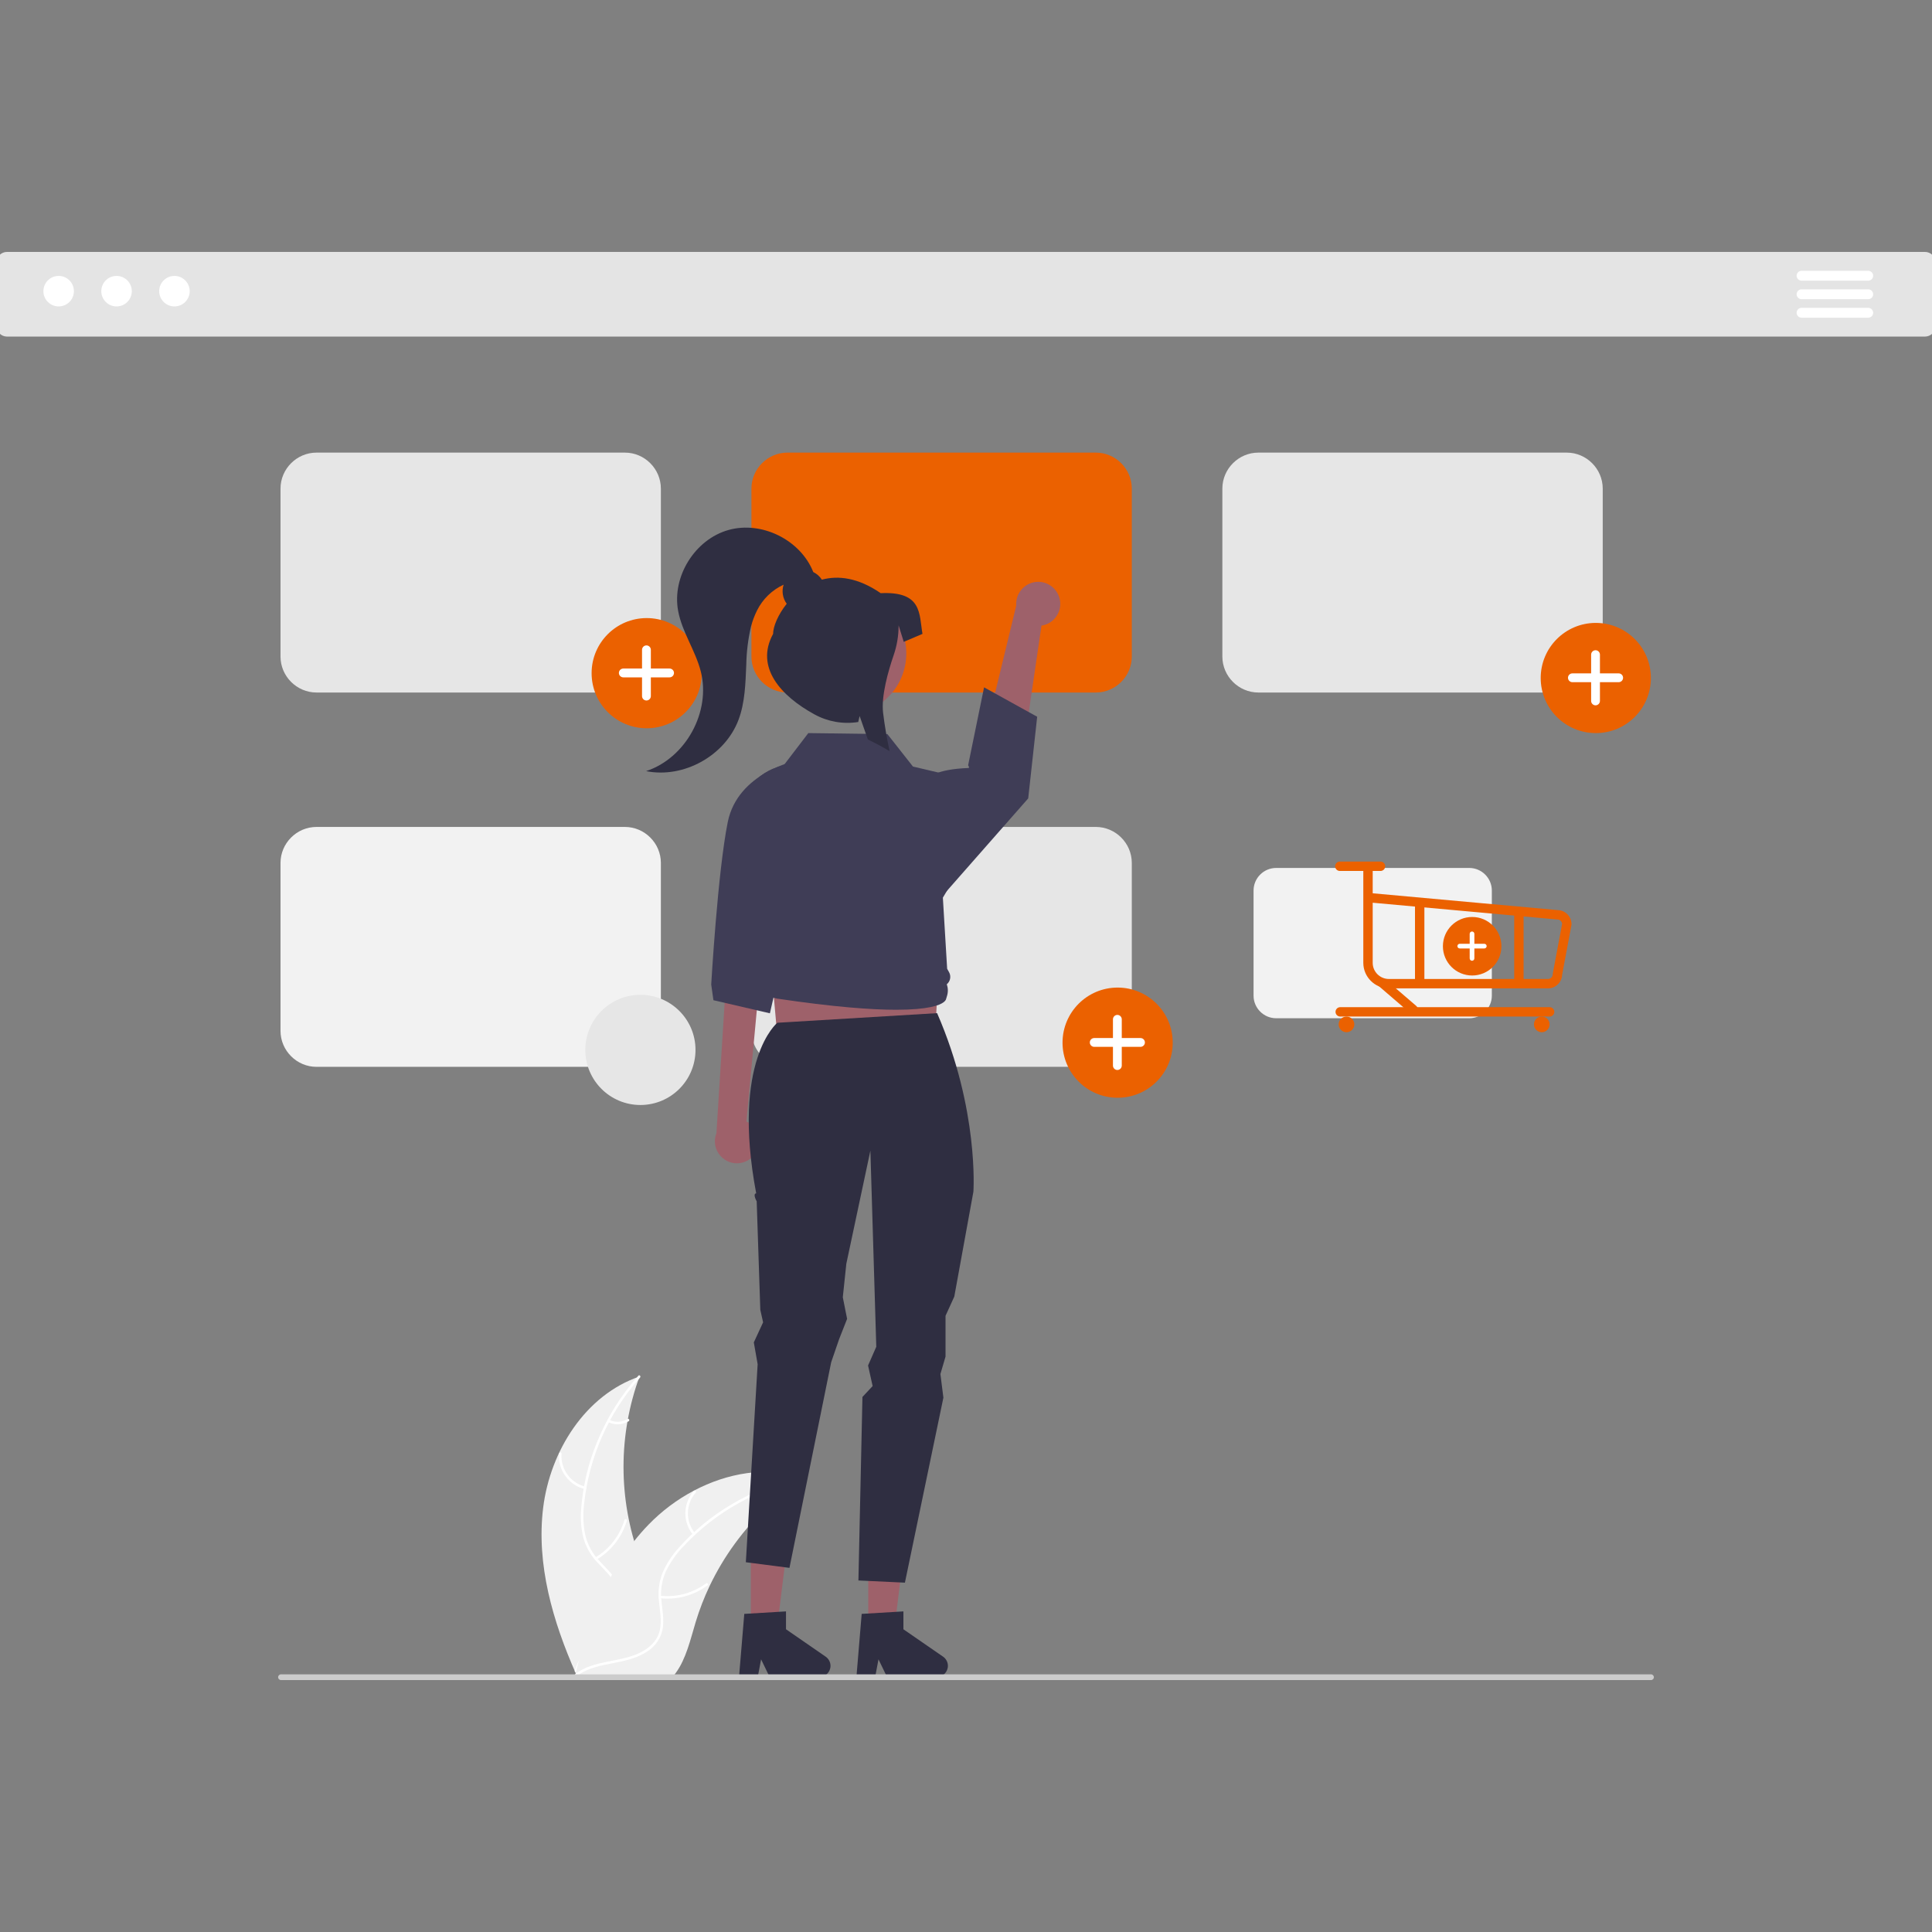 <?xml version="1.0" encoding="UTF-8" standalone="no"?><!DOCTYPE svg PUBLIC "-//W3C//DTD SVG 1.1//EN" "http://www.w3.org/Graphics/SVG/1.1/DTD/svg11.dtd"><svg width="100%" height="100%" viewBox="0 0 800 800" version="1.1" xmlns="http://www.w3.org/2000/svg" xmlns:xlink="http://www.w3.org/1999/xlink" xml:space="preserve" xmlns:serif="http://www.serif.com/" style="fill-rule:evenodd;clip-rule:evenodd;stroke-linejoin:round;stroke-miterlimit:2;"><rect x="0" y="0" width="800" height="800" fill="#808080" stroke="none"/><path d="M797.078,139.375l-794.156,0c-2.439,-0.002 -4.446,-2.009 -4.448,-4.448l-0,-26.166c0.002,-2.44 2.009,-4.446 4.448,-4.449l794.156,0c2.439,0.003 4.446,2.01 4.448,4.449l0,26.166c-0.002,2.439 -2.009,4.446 -4.448,4.448Z" style="fill:#e4e4e4;fill-rule:nonzero;"/><circle id="a35e044f-57c7-4e60-ba2c-0b63f07d3a91" cx="24.289" cy="120.568" r="6.315" style="fill:#fff;"/><circle id="b8ca9947-3ca9-4995-aa34-7c8526cbf832" cx="48.261" cy="120.568" r="6.316" style="fill:#fff;"/><circle id="a31b64b8-966e-40be-99c3-e775622dac5b" cx="72.234" cy="120.568" r="6.316" style="fill:#fff;"/><path d="M773.599,116.221l-27.612,-0c-1.12,-0.003 -2.041,-0.925 -2.041,-2.045c0,-1.12 0.921,-2.042 2.041,-2.045l27.604,0c0,0 0.001,0 0.001,0c1.122,0 2.045,0.923 2.045,2.045c0,1.119 -0.919,2.041 -2.038,2.045Z" style="fill:#fff;fill-rule:nonzero;"/><path d="M773.599,123.889l-27.612,-0c-1.12,-0.003 -2.041,-0.925 -2.041,-2.045c0,-1.12 0.921,-2.042 2.041,-2.045l27.604,0c0,0 0.001,0 0.001,0c1.122,0 2.045,0.923 2.045,2.045c0,1.119 -0.919,2.041 -2.038,2.045Z" style="fill:#fff;fill-rule:nonzero;"/><path d="M773.599,131.556l-27.612,0c-1.122,0 -2.045,-0.923 -2.045,-2.044c-0,-1.122 0.923,-2.045 2.045,-2.045l27.604,-0c0.001,-0 0.002,-0 0.004,-0c1.121,-0 2.044,0.923 2.044,2.045c0,1.12 -0.92,2.042 -2.04,2.044Z" style="fill:#fff;fill-rule:nonzero;"/><path d="M224.917,624.276c2.922,-23.498 17.485,-46.65 39.895,-54.297c-8.836,24.18 -8.834,50.725 0.006,74.904c3.443,9.314 8.243,19.316 5.004,28.704c-2.015,5.841 -6.946,10.31 -12.457,13.105c-5.511,2.794 -11.628,4.126 -17.668,5.431l-1.188,0.984c-9.589,-21.651 -16.514,-45.332 -13.592,-68.831Z" style="fill:#f0f0f0;fill-rule:nonzero;"/><path d="M265.034,570.423c-13.048,14.621 -21.162,32.989 -23.181,52.481c-0.51,4.19 -0.356,8.433 0.456,12.574c0.922,4.008 2.9,7.697 5.729,10.683c2.582,2.836 5.551,5.439 7.398,8.854c1.86,3.562 2.11,7.754 0.689,11.512c-1.631,4.678 -4.845,8.491 -8.119,12.111c-3.634,4.019 -7.472,8.135 -9.017,13.463c-0.187,0.646 -1.178,0.318 -0.991,-0.327c2.688,-9.269 11.686,-14.535 15.977,-22.884c2.003,-3.896 2.843,-8.418 0.966,-12.531c-1.642,-3.596 -4.702,-6.282 -7.341,-9.132c-2.802,-2.872 -4.859,-6.387 -5.99,-10.236c-1.02,-4.087 -1.337,-8.317 -0.938,-12.51c0.748,-9.454 2.977,-18.732 6.607,-27.493c4.087,-10.022 9.859,-19.271 17.065,-27.347c0.446,-0.5 1.134,0.286 0.691,0.782l-0.001,0Z" style="fill:#fff;fill-rule:nonzero;"/><path d="M242.134,616.589c-6.633,-1.61 -11.167,-7.851 -10.65,-14.656c0.023,-0.269 0.251,-0.478 0.52,-0.478c0.287,0 0.523,0.236 0.523,0.522c-0,0.003 -0,0.006 -0,0.008c-0.494,6.338 3.747,12.15 9.934,13.613c0.653,0.155 0.322,1.145 -0.327,0.991Z" style="fill:#fff;fill-rule:nonzero;"/><path d="M246.539,644.895c5.823,-3.477 10.125,-9.025 12.042,-15.531c0.189,-0.644 1.18,-0.316 0.991,0.328c-2.008,6.765 -6.496,12.53 -12.563,16.135c-0.579,0.343 -1.045,-0.591 -0.47,-0.932Z" style="fill:#fff;fill-rule:nonzero;"/><path d="M252.334,587.954c2.405,1.143 5.229,0.999 7.505,-0.381c0.574,-0.35 1.04,0.584 0.47,0.932c-2.521,1.513 -5.635,1.678 -8.302,0.44c-0.265,-0.097 -0.412,-0.387 -0.332,-0.659c0.091,-0.271 0.388,-0.42 0.659,-0.332Z" style="fill:#fff;fill-rule:nonzero;"/><path d="M333.121,611.949c-0.352,0.229 -0.704,0.458 -1.057,0.696c-4.719,3.104 -9.179,6.586 -13.335,10.411c-0.326,0.291 -0.652,0.59 -0.969,0.89c-9.914,9.324 -18.01,20.407 -23.878,32.686c-2.331,4.889 -4.286,9.948 -5.849,15.133c-2.158,7.161 -3.928,15.096 -8.2,20.954c-0.439,0.616 -0.916,1.204 -1.427,1.761l-38.606,0c-0.088,-0.044 -0.176,-0.079 -0.264,-0.123l-1.541,0.071c0.062,-0.273 0.132,-0.555 0.194,-0.828c0.035,-0.159 0.079,-0.317 0.114,-0.476c0.026,-0.106 0.053,-0.211 0.071,-0.308c0.008,-0.036 0.017,-0.071 0.026,-0.097c0.018,-0.097 0.044,-0.185 0.062,-0.273c0.387,-1.577 0.787,-3.154 1.198,-4.73c-0,-0.009 -0,-0.009 0.008,-0.018c3.017,-12.043 7.452,-23.687 13.212,-34.686c0.177,-0.326 0.352,-0.66 0.546,-0.986c2.668,-4.869 5.728,-9.512 9.152,-13.882c1.882,-2.387 3.884,-4.677 5.998,-6.861c5.473,-5.634 11.798,-10.372 18.744,-14.04c13.846,-7.311 29.876,-10.112 44.674,-5.646c0.379,0.115 0.749,0.229 1.127,0.352Z" style="fill:#f0f0f0;fill-rule:nonzero;"/><path d="M333.035,612.439c-19.222,3.818 -36.759,13.599 -50.107,27.947c-2.929,3.038 -5.361,6.519 -7.206,10.314c-1.677,3.755 -2.319,7.892 -1.858,11.978c0.354,3.82 1.158,7.685 0.577,11.524c-0.66,3.964 -2.984,7.462 -6.381,9.607c-4.119,2.753 -8.981,3.863 -13.774,4.782c-5.322,1.021 -10.865,1.996 -15.306,5.32c-0.538,0.403 -1.132,-0.455 -0.594,-0.858c7.727,-5.783 18.081,-4.569 26.534,-8.652c3.945,-1.905 7.339,-5.01 8.316,-9.424c0.854,-3.859 0.029,-7.846 -0.363,-11.711c-0.508,-3.98 -0.034,-8.025 1.38,-11.779c1.646,-3.877 3.94,-7.446 6.783,-10.554c6.289,-7.098 13.655,-13.163 21.828,-17.973c9.297,-5.542 19.474,-9.452 30.09,-11.561c0.657,-0.131 0.733,0.911 0.08,1.04l0.001,0Z" style="fill:#fff;fill-rule:nonzero;"/><path d="M286.955,635.512c-4.326,-5.279 -4.19,-12.991 0.32,-18.113c0.446,-0.503 1.247,0.166 0.801,0.669c-4.21,4.763 -4.322,11.957 -0.264,16.85c0.429,0.517 -0.432,1.108 -0.857,0.594Z" style="fill:#fff;fill-rule:nonzero;"/><path d="M273.43,660.765c6.742,0.73 13.518,-1.11 18.965,-5.15c0.539,-0.401 1.133,0.458 0.594,0.858c-5.676,4.193 -12.731,6.094 -19.745,5.319c-0.669,-0.074 -0.479,-1.101 0.186,-1.027Z" style="fill:#fff;fill-rule:nonzero;"/><path d="M312.339,618.791c1.232,2.359 3.574,3.945 6.222,4.214c0.669,0.066 0.478,1.092 -0.187,1.027c-2.923,-0.31 -5.509,-2.054 -6.893,-4.647c-0.153,-0.238 -0.095,-0.558 0.132,-0.726c0.236,-0.162 0.562,-0.102 0.726,0.132l0,-0Z" style="fill:#fff;fill-rule:nonzero;"/><path d="M258.767,286.757l-127.726,-0c-8.163,-0.009 -14.878,-6.724 -14.887,-14.888l0,-69.565c0.009,-8.164 6.724,-14.878 14.887,-14.887l127.726,0c8.163,0.009 14.878,6.723 14.887,14.887l0,69.565c-0.009,8.164 -6.724,14.879 -14.887,14.888Z" style="fill:#e6e6e6;fill-rule:nonzero;"/><path d="M453.767,286.757l-127.726,-0c-8.163,-0.009 -14.878,-6.724 -14.887,-14.888l0,-69.565c0.009,-8.164 6.724,-14.878 14.887,-14.887l127.726,0c8.163,0.009 14.878,6.723 14.887,14.887l0,69.565c-0.009,8.164 -6.724,14.879 -14.887,14.888Z" style="fill:#eb6100;fill-rule:nonzero;"/><path d="M648.767,286.757l-127.726,-0c-8.163,-0.009 -14.878,-6.724 -14.887,-14.888l0,-69.565c0.009,-8.164 6.724,-14.878 14.887,-14.887l127.726,0c8.163,0.009 14.878,6.723 14.887,14.887l0,69.565c-0.009,8.164 -6.724,14.879 -14.887,14.888Z" style="fill:#e6e6e6;fill-rule:nonzero;"/><path d="M258.767,441.757l-127.726,-0c-8.163,-0.009 -14.878,-6.724 -14.887,-14.888l0,-69.565c0.009,-8.164 6.724,-14.878 14.887,-14.887l127.726,0c8.163,0.009 14.878,6.723 14.887,14.887l0,69.565c-0.009,8.164 -6.724,14.879 -14.887,14.888Z" style="fill:#f2f2f2;fill-rule:nonzero;"/><path d="M453.767,441.757l-127.726,-0c-8.163,-0.009 -14.878,-6.724 -14.887,-14.888l0,-69.565c0.009,-8.164 6.724,-14.878 14.887,-14.887l127.726,0c8.163,0.009 14.878,6.723 14.887,14.887l0,69.565c-0.009,8.164 -6.724,14.879 -14.887,14.888Z" style="fill:#e6e6e6;fill-rule:nonzero;"/><g id="e3e4f7c8-e232-44d3-85d4-7e764218aef0"><circle id="fcc64bf3-a6e1-406f-af2a-c5c9529d985b" cx="462.785" cy="431.746" r="22.812" style="fill:#eb6100;"/><path id="a515bf60-7ad9-4961-925b-281b4504c434-734" d="M472.258,429.83l-7.756,-0l0,-7.756c0,-1.002 -0.824,-1.825 -1.825,-1.825c-1.001,-0 -1.825,0.823 -1.825,1.825l0,7.756l-7.756,-0c-1.001,-0 -1.825,0.824 -1.825,1.825l-0,-0c-0,1.001 0.824,1.825 1.825,1.825l7.756,0l0,7.756c0,1.001 0.824,1.825 1.825,1.825c1.001,0 1.825,-0.824 1.825,-1.825l0,-7.756l7.756,0c1.001,-0 1.825,-0.824 1.825,-1.825l0,-0c0,-1.001 -0.824,-1.825 -1.825,-1.825c0,-0 0,-0 0,-0Z" style="fill:#fff;fill-rule:nonzero;"/></g><g id="e103fff6-fe82-4519-942e-bf1bf1b0aca3"><circle id="add300b1-303e-47da-8a54-54886e1d1e76" cx="660.785" cy="280.746" r="22.812" style="fill:#eb6100;"/><path id="ac71a829-1528-4702-ba68-9cb7b8b12af7-735" d="M670.258,278.83l-7.756,-0l0,-7.756c0,-1.002 -0.824,-1.825 -1.825,-1.825c-1.001,-0 -1.825,0.823 -1.825,1.825l0,7.756l-7.756,-0c-1.001,-0 -1.825,0.824 -1.825,1.825l-0,-0c-0,1.001 0.824,1.825 1.825,1.825l7.756,0l0,7.756c0,1.001 0.824,1.825 1.825,1.825c1.001,0 1.825,-0.824 1.825,-1.825l0,-7.756l7.756,0c1.001,-0 1.825,-0.824 1.825,-1.825l0,-0c0,-1.001 -0.824,-1.825 -1.825,-1.825c0,-0 0,-0 0,-0Z" style="fill:#fff;fill-rule:nonzero;"/></g><g id="eec1f109-4866-4d4c-80db-d160015753dd"><circle id="ad2802dd-75a3-400f-a980-dd7e255328e3" cx="267.785" cy="278.746" r="22.812" style="fill:#eb6100;"/><path id="a152d324-d2c4-475a-92fe-001d0469b5e0-736" d="M277.258,276.83l-7.756,-0l0,-7.756c0,-1.002 -0.824,-1.825 -1.825,-1.825c-1.001,-0 -1.825,0.823 -1.825,1.825l-0,7.756l-7.756,-0c-1.001,-0 -1.825,0.824 -1.825,1.825c-0,1.001 0.824,1.825 1.825,1.825l7.756,0l-0,7.756c-0,1.001 0.824,1.825 1.825,1.825l0,0c1.001,0 1.825,-0.824 1.825,-1.825l0,-7.756l7.756,0c1.002,0 1.825,-0.824 1.825,-1.825c0,-0 0,-0 0,-0c0,-1.001 -0.823,-1.825 -1.825,-1.825l0,-0Z" style="fill:#fff;fill-rule:nonzero;"/></g><path d="M438.576,247.232c0.303,0.919 0.458,1.88 0.458,2.847c0,4.491 -3.335,8.339 -7.779,8.978l-10.548,72.001l-17.303,-8.451l17.403,-71.871c-0.018,-0.232 -0.026,-0.465 -0.026,-0.697c-0,-5.003 4.116,-9.119 9.118,-9.119c3.945,-0 7.463,2.559 8.677,6.312l-0,0Z" style="fill:#9e616a;fill-rule:nonzero;"/><path d="M312.589,477.832c1.098,-1.537 1.688,-3.38 1.688,-5.269c-0,-3.496 -2.022,-6.693 -5.18,-8.193l7.117,-76.586l-14.905,7.64l-4.654,73.801c-0.424,1.069 -0.641,2.208 -0.641,3.358c-0,5.002 4.116,9.119 9.119,9.119c2.964,-0 5.75,-1.446 7.456,-3.87l0,0Z" style="fill:#9e616a;fill-rule:nonzero;"/><path d="M322.772,439.096l63.961,-2.46l3.69,-66.421l-73.801,0l6.15,68.881Z" style="fill:#9e616a;fill-rule:nonzero;"/><path d="M310.901,673.667l10.93,-0.001l5.199,-42.157l-16.131,0l0.002,42.158Z" style="fill:#9e616a;fill-rule:nonzero;"/><path d="M308.19,668.276l17.277,-1.032l0,7.403l16.427,11.345c1.249,0.862 1.997,2.287 1.997,3.805c-0,2.536 -2.088,4.624 -4.624,4.624l-20.57,-0l-3.546,-7.323l-1.384,7.323l-7.756,-0l2.179,-26.145Z" style="fill:#2f2e41;fill-rule:nonzero;"/><path d="M359.515,673.667l10.93,-0.001l5.199,-42.157l-16.131,0l0.002,42.158Z" style="fill:#9e616a;fill-rule:nonzero;"/><path d="M321.884,423.504c0,0 -19.137,15.45 -8.763,70.629c-1.58,0.188 0.209,3.302 0.209,3.302l1.497,44.959l1.157,5.153l-3.846,8.315l1.586,9.034l-4.888,81.992l18.057,2.335l17.28,-85.144l3.291,-9.572l3.301,-8.391l-1.781,-8.948l1.461,-13.888l9.961,-46.829l2.439,81.218l-3.403,7.754l1.894,8.512l-4.219,4.518l-1.668,75.99l19.255,0.9l15.931,-76.603l-1.235,-9.775l2.119,-7.228l0,-16.883l3.63,-7.968l7.914,-43.448c0,0 2.388,-33.958 -15.031,-73.919l-66.148,3.985Z" style="fill:#2f2e41;fill-rule:nonzero;"/><path d="M329.684,315.013c-0,0 -24.172,4.781 -28.337,25.395c-4.165,20.614 -6.844,67.263 -6.844,67.263l0.912,6.496l23.382,5.422l14.923,-65.363l-4.036,-39.213Z" style="fill:#3f3d56;fill-rule:nonzero;"/><path d="M384.847,321.971c0,0 2.45,-3.433 16.171,-3.963c0.565,-0.021 -0.134,-1.142 -0.134,-1.142l6.598,-32.253l21.991,12.175l-3.712,33.813l-36.136,41.101l-4.778,-49.731Z" style="fill:#3f3d56;fill-rule:nonzero;"/><path d="M371.14,418.122c-10.353,0.001 -25.936,-1.141 -49.396,-4.624c-3.093,-0.467 -5.539,-2.907 -6.013,-5.999c-1.566,-1.653 -1.932,-4.124 -0.912,-6.16l0.022,-0.043l-0.532,-0.626c-1.684,-1.979 -1.843,-4.86 -0.386,-7.012l-7.266,-51.975c-1.516,-10.616 4.979,-20.863 15.228,-24.021l2.682,-0.835l10.143,-13.267l0.2,0.003l32.56,0.433l10.567,13.418l17.081,4.028l0.044,0.26l3.966,22.914c2.063,11.918 -2.668,16.606 -8.706,27.086l1.773,29.435l0.804,1.46c0.917,1.662 0.516,3.761 -0.948,4.968c0.538,1.54 0.575,3.211 0.105,4.773l-0.418,1.38c0.001,0.04 -0.111,0.601 -1.013,1.286c-1.626,1.235 -6.295,3.118 -19.585,3.118Z" style="fill:#3f3d56;fill-rule:nonzero;"/><path d="M356.804,668.276l17.278,-1.032l-0,7.403l16.426,11.345c1.249,0.862 1.997,2.287 1.997,3.805c-0,2.536 -2.088,4.624 -4.624,4.624l-20.57,-0l-3.546,-7.323l-1.384,7.323l-7.756,-0l2.179,-26.145Z" style="fill:#2f2e41;fill-rule:nonzero;"/><path d="M324.556,266.472c2.257,-13.906 15.38,-23.365 29.286,-21.108c13.907,2.257 23.365,15.379 21.108,29.286c-2.256,13.907 -15.379,23.365 -29.286,21.108c-13.906,-2.257 -23.364,-15.379 -21.108,-29.286Z" style="fill:#9e616a;"/><path d="M364.68,245.618c-9.356,-6.434 -17.595,-7.414 -24.363,-5.589c-0.877,-1.357 -2.108,-2.45 -3.559,-3.16c-5.278,-13.3 -21.341,-21.288 -35.127,-17.405c-13.874,3.908 -23.447,19.277 -20.837,33.453c1.618,8.787 7.148,16.396 9.373,25.049c4.305,16.751 -6.198,35.94 -22.63,41.34c15.558,3.124 32.683,-6.379 38.264,-21.233c2.711,-7.215 2.875,-15.093 3.219,-22.793c0.091,-5.314 0.742,-10.605 1.943,-15.783c0.596,-2.323 1.438,-4.576 2.512,-6.72c2.338,-4.713 6.224,-8.483 11.006,-10.678c-0.868,2.685 -0.391,5.63 1.281,7.903c-3.648,4.57 -5.634,9.513 -5.634,12.473c-7.579,13.853 3.259,25.751 17.112,33.331c5.524,3.038 11.906,4.151 18.133,3.161l0.579,-2.474l0.786,2.228l2.621,7.472c3.024,1.462 6.021,3.066 8.993,4.81c-1.129,-5.301 -2.042,-10.593 -2.671,-15.767c-0.87,-7.042 2.163,-17.525 4.351,-23.901c1.357,-3.929 2.053,-8.056 2.06,-12.213l0,-0.181l2.131,6.843l7.755,-3.309c-1.442,-8.276 0.001,-17.672 -17.298,-16.857Z" style="fill:#2f2e41;fill-rule:nonzero;"/><path d="M683.647,695.688l-567.294,-0c-0.651,-0.004 -1.185,-0.54 -1.185,-1.191c0,-0.651 0.534,-1.188 1.185,-1.191l567.294,0c0.651,0.003 1.185,0.54 1.185,1.191c-0,0.651 -0.534,1.187 -1.185,1.191Z" style="fill:#ccc;fill-rule:nonzero;"/><circle id="aeef577c-289f-4c95-850d-f6939249b5af" cx="265.178" cy="434.743" r="22.812" style="fill:#e6e6e6;"/><path d="M608.413,421.633l-80.013,-0c-5.114,-0.006 -9.32,-4.213 -9.326,-9.327l-0,-43.578c0.006,-5.114 4.212,-9.321 9.326,-9.326l80.013,-0c5.114,0.005 9.32,4.212 9.326,9.326l-0,43.578c-0.006,5.114 -4.212,9.321 -9.326,9.327Z" style="fill:#f2f2f2;fill-rule:nonzero;"/><g id="a3c861bb-19cc-462b-bc3a-1f29faec5e60"><circle id="a24c8b8a-c30a-477e-8412-dbddb638fe0a" cx="609.592" cy="391.817" r="12.115" style="fill:#eb6100;"/><path id="ac585bde-7a48-4e1f-a3d4-d671a5b024fe-737" d="M614.622,390.799l-4.119,0l0,-4.119c0,-0.531 -0.437,-0.969 -0.969,-0.969c-0,0 -0,0 -0,0c-0.532,0 -0.969,0.438 -0.969,0.969l-0,4.119l-4.119,0c-0.532,0 -0.969,0.438 -0.969,0.969c-0,0 -0,0 -0,0c-0,0.532 0.437,0.97 0.969,0.97l4.119,-0l-0,4.119c-0,0.531 0.437,0.969 0.969,0.969c-0,-0 -0,-0 -0,-0c0.532,-0 0.969,-0.438 0.969,-0.969l0,-4.119l4.119,-0c0.532,-0 0.969,-0.438 0.969,-0.97c0,0 0,0 0,0c0,-0.531 -0.437,-0.969 -0.969,-0.969c0,0 0,0 0,0l0,0Z" style="fill:#fff;fill-rule:nonzero;"/></g><path d="M641.011,409.266l-65.938,-0c-5.789,-0.007 -10.55,-4.768 -10.556,-10.556l-0,-39.36c0.002,-1.065 0.879,-1.94 1.944,-1.94c1.066,-0 1.943,0.875 1.945,1.94l0,10.541l76.591,6.963c3.162,0.056 5.734,2.671 5.737,5.833c0,0.12 -0.011,0.24 -0.033,0.359l-3.86,20.584c-0.11,3.122 -2.706,5.632 -5.83,5.636Zm-72.605,-35.469l0,24.913c0.005,3.655 3.011,6.662 6.667,6.666l65.938,0c1.066,-0.001 1.943,-0.878 1.944,-1.945c0,-0.12 0.012,-0.24 0.034,-0.358l3.85,-20.536c-0.079,-1.007 -0.929,-1.793 -1.939,-1.795c-0.059,0 -0.117,-0.002 -0.176,-0.008l-76.318,-6.937Z" style="fill:#eb6100;fill-rule:nonzero;"/><circle cx="557.551" cy="424.175" r="3.241" style="fill:#eb6100;"/><circle cx="638.418" cy="424.175" r="3.241" style="fill:#eb6100;"/><path d="M641.659,420.934l-86.701,0c-1.067,0 -1.944,-0.878 -1.944,-1.945c-0,-1.066 0.877,-1.944 1.944,-1.944l86.701,-0c1.067,-0 1.945,0.878 1.945,1.944c-0,1.067 -0.878,1.945 -1.945,1.945Z" style="fill:#eb6100;fill-rule:nonzero;"/><path d="M571.648,360.647l-16.855,-0c-1.065,-0.003 -1.94,-0.88 -1.94,-1.945c-0,-1.065 0.875,-1.942 1.94,-1.945l16.855,0c1.065,0.003 1.94,0.88 1.94,1.945c-0,1.065 -0.875,1.942 -1.941,1.945Z" style="fill:#eb6100;fill-rule:nonzero;"/><path d="M585.169,419.944c-0.465,0.001 -0.915,-0.166 -1.267,-0.47l-12.782,-10.984c-0.432,-0.37 -0.681,-0.91 -0.681,-1.478c0,-1.067 0.878,-1.945 1.945,-1.945c0.466,0 0.917,0.168 1.27,0.472l12.783,10.985c0.43,0.37 0.677,0.909 0.677,1.475c0,1.067 -0.878,1.945 -1.944,1.945c-0.001,0 -0.001,0 -0.001,0l-0,0Z" style="fill:#eb6100;fill-rule:nonzero;"/><path d="M587.862,408.071l0,0c-1.067,0 -1.945,-0.878 -1.945,-1.944l0,-31.219c0,-1.067 0.878,-1.945 1.945,-1.945c1.067,0 1.945,0.878 1.945,1.945l-0,31.218c-0,1.067 -0.878,1.945 -1.945,1.945Z" style="fill:#eb6100;fill-rule:nonzero;"/><path d="M628.944,408.071l-0.001,0c-1.066,0 -1.944,-0.878 -1.944,-1.944l-0,-28.626c0.002,-1.065 0.879,-1.94 1.945,-1.94c1.065,-0 1.942,0.875 1.944,1.94l0,28.625c0,1.067 -0.878,1.945 -1.944,1.945Z" style="fill:#eb6100;fill-rule:nonzero;"/></svg>